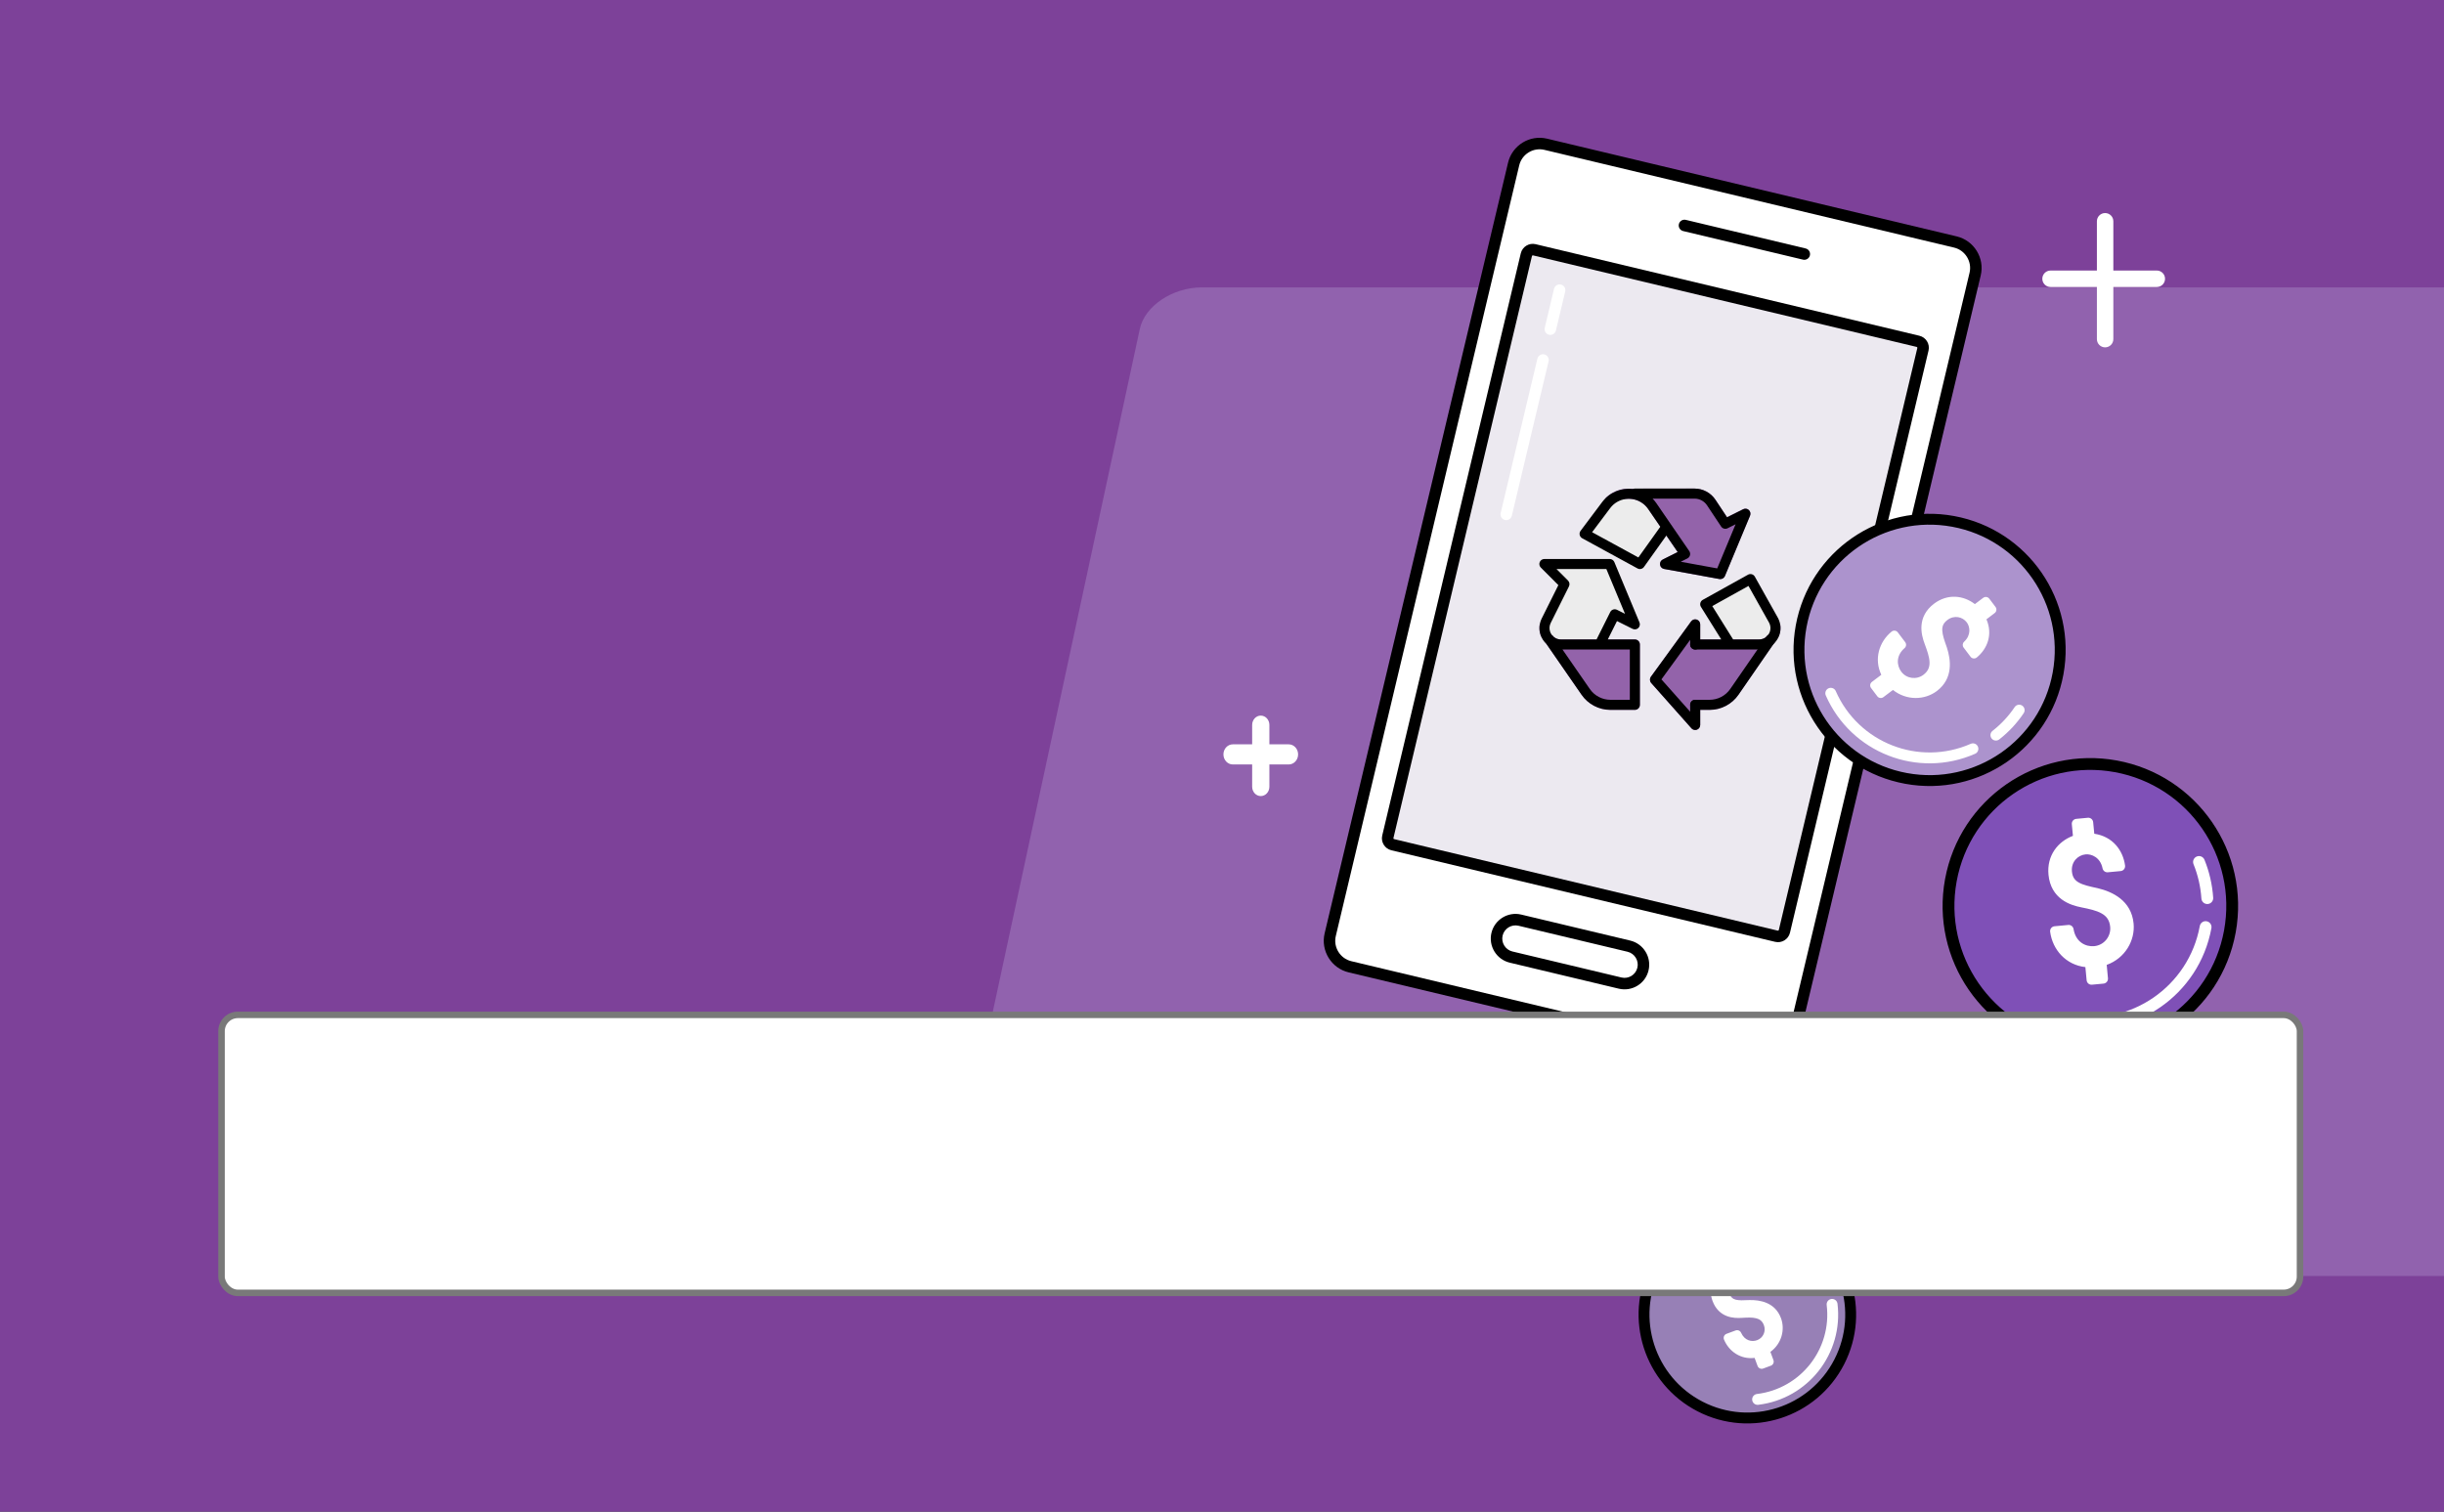 <svg width="375" height="232" viewBox="0 0 375 232" fill="none" xmlns="http://www.w3.org/2000/svg">
<rect x="0" y="0" width="375" height="232" fill="#333333" stroke="none"/>
<g clip-path="url(#clip0_5244_28123)">
<rect width="375" height="232" fill="#7D4199"/>
<path opacity="0.25" d="M417.407 195.833H151.752C147.253 195.833 144.217 192.979 144.974 189.462L174.89 50.477C175.646 46.96 179.911 44.106 184.409 44.106H450.065C454.563 44.106 457.599 46.96 456.842 50.477L426.927 189.462C426.168 192.986 421.905 195.833 417.407 195.833Z" fill="#CEC7EF"/>
<path fill-rule="evenodd" clip-rule="evenodd" d="M193.449 109.825C194.179 109.825 194.771 110.468 194.771 111.262V120.738C194.771 121.532 194.179 122.175 193.449 122.175C192.719 122.175 192.127 121.532 192.127 120.738V111.262C192.127 110.468 192.719 109.825 193.449 109.825Z" fill="white"/>
<path fill-rule="evenodd" clip-rule="evenodd" d="M187.72 115.779C187.72 114.927 188.364 114.235 189.158 114.235H197.74C198.534 114.235 199.177 114.927 199.177 115.779C199.177 116.632 198.534 117.323 197.74 117.323H189.158C188.364 117.323 187.72 116.632 187.72 115.779Z" fill="white"/>
<path fill-rule="evenodd" clip-rule="evenodd" d="M307.875 192.304C307.875 191.737 308.334 191.277 308.901 191.277H330.934C331.5 191.277 331.959 191.737 331.959 192.304C331.959 192.871 331.5 193.33 330.934 193.33H308.901C308.334 193.33 307.875 192.871 307.875 192.304Z" fill="#6F6F6F"/>
<g clip-path="url(#clip1_5244_28123)">
<path d="M269.994 163.372L207.133 148.372C204.947 147.85 203.584 145.633 204.105 143.446L232.249 25.168C232.77 22.982 234.985 21.618 237.17 22.14L300.032 37.14C302.217 37.662 303.58 39.879 303.06 42.066L274.915 160.344C274.389 162.529 272.18 163.894 269.994 163.372Z" fill="white"/>
<path fill-rule="evenodd" clip-rule="evenodd" d="M236.966 22.998C235.254 22.59 233.515 23.66 233.107 25.373L204.962 143.651C204.554 145.364 205.625 147.105 207.337 147.514L270.198 162.514C271.908 162.922 273.645 161.852 274.058 160.137L302.202 41.861C302.61 40.148 301.539 38.407 299.828 37.998L236.966 22.998ZM231.392 24.964C232.025 22.303 234.715 20.647 237.374 21.282L300.236 36.282C302.895 36.917 304.551 39.61 303.917 42.27L275.773 160.548L275.772 160.551C275.133 163.206 272.451 164.865 269.79 164.23L206.929 149.23C204.27 148.595 202.614 145.902 203.247 143.242L231.392 24.964Z" fill="black"/>
<path opacity="0.25" d="M272.578 143.688L213.691 129.636C213.153 129.508 212.817 128.96 212.945 128.422L234.204 39.081C234.332 38.542 234.879 38.206 235.417 38.334L294.304 52.386C294.842 52.515 295.178 53.062 295.05 53.6L273.791 142.942C273.663 143.48 273.116 143.816 272.578 143.688Z" fill="#B5A8C6"/>
<path fill-rule="evenodd" clip-rule="evenodd" d="M235.119 39.209C235.087 39.228 235.069 39.256 235.061 39.285L213.802 128.627C213.795 128.657 213.799 128.69 213.819 128.721C213.838 128.752 213.865 128.771 213.895 128.778L272.782 142.83C272.812 142.837 272.845 142.833 272.876 142.814C272.907 142.794 272.926 142.767 272.933 142.737L294.192 53.396C294.2 53.366 294.195 53.333 294.176 53.302C294.157 53.27 294.129 53.252 294.1 53.245L235.212 39.193C235.183 39.185 235.15 39.19 235.119 39.209ZM233.346 38.876C233.587 37.864 234.609 37.235 235.621 37.476L294.508 51.529C295.519 51.77 296.148 52.793 295.907 53.805L274.648 143.147C274.407 144.159 273.385 144.788 272.374 144.546L213.487 130.494C212.475 130.253 211.846 129.23 212.087 128.218L233.346 38.876Z" fill="black"/>
<path d="M248.592 150.877L231.856 146.883C230.299 146.512 229.329 144.933 229.699 143.375C230.07 141.818 231.647 140.847 233.204 141.218L249.934 145.211C251.491 145.582 252.462 147.161 252.091 148.719C251.725 150.284 250.149 151.249 248.592 150.877Z" fill="white"/>
<path fill-rule="evenodd" clip-rule="evenodd" d="M233 142.077C231.917 141.818 230.815 142.496 230.557 143.58C230.299 144.664 230.977 145.767 232.06 146.026L248.796 150.019C249.881 150.278 250.979 149.604 251.233 148.517L251.234 148.514C251.492 147.43 250.814 146.327 249.73 146.069L233 142.077ZM228.842 143.171C229.325 141.139 231.378 139.876 233.408 140.361L250.139 144.353C252.169 144.837 253.432 146.891 252.949 148.922C252.949 148.922 252.949 148.923 252.949 148.924L252.091 148.719L252.95 148.92C252.95 148.921 252.949 148.921 252.949 148.922C252.47 150.964 250.416 152.219 248.388 151.735L231.652 147.742C229.622 147.257 228.358 145.203 228.842 143.171Z" fill="black"/>
<path fill-rule="evenodd" clip-rule="evenodd" d="M257.603 34.397C257.716 33.923 258.191 33.631 258.665 33.744L277.054 38.132C277.527 38.245 277.82 38.721 277.707 39.194C277.594 39.668 277.119 39.961 276.645 39.848L258.256 35.46C257.783 35.347 257.49 34.871 257.603 34.397Z" fill="black"/>
<path fill-rule="evenodd" clip-rule="evenodd" d="M239.507 43.671C239.981 43.784 240.274 44.26 240.161 44.734L238.736 50.722C238.623 51.196 238.148 51.488 237.674 51.375C237.201 51.262 236.908 50.786 237.021 50.313L238.446 44.325C238.559 43.851 239.034 43.558 239.507 43.671Z" fill="white"/>
<path fill-rule="evenodd" clip-rule="evenodd" d="M236.957 54.39C237.431 54.503 237.723 54.979 237.61 55.453L231.972 79.149C231.859 79.623 231.384 79.916 230.91 79.803C230.436 79.69 230.144 79.214 230.257 78.74L235.895 55.044C236.008 54.57 236.483 54.277 236.957 54.39Z" fill="white"/>
</g>
<path d="M282.211 209.007C286.209 201.214 283.136 191.65 275.348 187.646C267.559 183.642 258.004 186.713 254.007 194.506C250.009 202.299 253.082 211.862 260.871 215.866C268.659 219.871 278.214 216.799 282.211 209.007Z" fill="#9780B6"/>
<path fill-rule="evenodd" clip-rule="evenodd" d="M254.749 194.888C250.962 202.27 253.873 211.33 261.252 215.124C268.63 218.917 277.682 216.007 281.469 208.625C285.256 201.242 282.345 192.182 274.966 188.389C267.588 184.596 258.537 187.505 254.749 194.888ZM260.49 216.61C252.291 212.395 249.056 202.327 253.264 194.124C257.472 185.921 267.53 182.688 275.729 186.903C283.927 191.118 287.162 201.185 282.954 209.388C278.746 217.592 268.688 220.825 260.49 216.61Z" fill="black"/>
<path d="M266.203 194.661C268.159 194.247 269.56 195.305 270.153 196.739L268.843 197.223C268.172 195.858 266.844 195.665 266.025 195.97C264.989 196.355 264.29 197.541 264.762 198.814C265.326 200.343 266.686 200.274 268.43 200.191C269.987 200.152 271.9 200.524 272.645 202.542C273.238 204.145 272.647 206.182 270.834 207.203L271.484 208.968L270.304 209.405L269.651 207.637C267.648 208.149 265.865 207.071 265.142 205.331L266.54 204.815C267.247 206.394 268.728 206.716 269.839 206.307C271.131 205.83 271.74 204.406 271.282 203.166C270.624 201.385 268.886 201.488 267.207 201.589C266.056 201.664 264.184 201.568 263.396 199.437C262.717 197.598 263.553 195.946 265.016 195.094L264.433 193.512L265.613 193.076L266.203 194.661Z" fill="white"/>
<path fill-rule="evenodd" clip-rule="evenodd" d="M263.806 193.743C263.678 193.397 263.855 193.013 264.201 192.885L265.381 192.449C265.726 192.321 266.11 192.497 266.239 192.843L266.639 193.92C268.663 193.737 270.134 194.944 270.77 196.484C270.84 196.652 270.838 196.841 270.765 197.008C270.692 197.174 270.555 197.304 270.385 197.367L269.075 197.85C268.754 197.968 268.395 197.825 268.244 197.518C267.747 196.506 266.806 196.393 266.258 196.596L266.258 196.596C265.539 196.863 265.055 197.682 265.388 198.583L265.388 198.583C265.498 198.88 265.631 199.063 265.77 199.186C265.909 199.309 266.085 199.399 266.321 199.461C266.83 199.593 267.491 199.567 268.398 199.523C268.403 199.523 268.408 199.523 268.413 199.523C270.037 199.482 272.369 199.865 273.271 202.31C273.918 204.059 273.373 206.216 271.646 207.475L272.111 208.738C272.238 209.084 272.062 209.468 271.716 209.595L270.536 210.032C270.19 210.16 269.806 209.983 269.678 209.636L269.22 208.399C267.111 208.663 265.291 207.43 264.526 205.588C264.456 205.42 264.458 205.231 264.53 205.064C264.603 204.897 264.74 204.768 264.911 204.705L266.308 204.188C266.638 204.066 267.006 204.221 267.15 204.542C267.695 205.761 268.784 205.983 269.608 205.68C270.543 205.334 270.989 204.301 270.655 203.398L270.655 203.398C270.412 202.74 270.005 202.457 269.463 202.32C268.858 202.166 268.116 202.204 267.249 202.256C266.643 202.295 265.769 202.298 264.92 201.962C264.039 201.613 263.232 200.918 262.77 199.669L262.769 199.669C262.039 197.69 262.801 195.889 264.207 194.83L263.806 193.743ZM265.684 195.082C265.686 195.203 265.656 195.321 265.597 195.425C265.661 195.395 265.726 195.368 265.792 195.344C265.848 195.323 265.907 195.303 265.966 195.286C265.857 195.244 265.759 195.174 265.684 195.082ZM267.52 195.281C268.107 195.44 268.684 195.794 269.129 196.405L269.201 196.378C268.811 195.818 268.243 195.408 267.52 195.281ZM264.291 196.645C263.813 197.351 263.668 198.246 264.022 199.206C264.348 200.087 264.871 200.506 265.41 200.719C265.982 200.945 266.618 200.958 267.164 200.922L267.166 200.922L267.166 200.922C267.182 200.921 267.199 200.92 267.215 200.919C267.402 200.908 267.598 200.896 267.797 200.887C267.169 200.908 266.538 200.898 265.986 200.754C265.593 200.652 265.214 200.478 264.885 200.187C264.556 199.895 264.308 199.514 264.136 199.046C263.812 198.171 263.918 197.323 264.291 196.645ZM268.006 200.879C268.599 200.861 269.222 200.88 269.791 201.024C270.702 201.255 271.493 201.812 271.908 202.935C272.192 203.703 272.154 204.527 271.85 205.241C272.254 204.452 272.304 203.545 272.019 202.774L272.018 202.773C271.433 201.186 269.941 200.823 268.455 200.859C268.431 200.86 268.408 200.861 268.385 200.862C268.259 200.868 268.133 200.874 268.006 200.879ZM270.263 206.856C270.2 206.884 270.136 206.91 270.071 206.934L270.07 206.934C270.001 206.96 269.932 206.983 269.861 207.003C269.979 207.043 270.086 207.115 270.166 207.213C270.164 207.087 270.198 206.963 270.263 206.856ZM268.32 207.078C267.533 206.926 266.771 206.473 266.231 205.642L266.09 205.694C266.606 206.463 267.4 206.976 268.32 207.078Z" fill="white"/>
<path fill-rule="evenodd" clip-rule="evenodd" d="M277.716 192.803C278.073 192.511 278.598 192.564 278.891 192.921C279.815 194.051 280.568 195.331 281.109 196.731C281.275 197.161 281.062 197.645 280.632 197.811C280.202 197.977 279.718 197.763 279.552 197.333C279.076 196.1 278.414 194.974 277.599 193.979C277.307 193.622 277.359 193.096 277.716 192.803Z" fill="white"/>
<path fill-rule="evenodd" clip-rule="evenodd" d="M268.852 214.869C268.797 214.411 269.123 213.994 269.581 213.939C276.307 213.126 281.097 207.015 280.282 200.284C280.227 199.825 280.553 199.409 281.01 199.354C281.468 199.299 281.884 199.625 281.94 200.083C282.866 207.731 277.423 214.675 269.782 215.598C269.324 215.653 268.908 215.327 268.852 214.869Z" fill="white"/>
<path opacity="0.8" d="M316.815 160.45C328.636 162.623 339.977 154.794 342.144 142.964C344.31 131.134 336.484 119.784 324.662 117.612C312.84 115.44 301.5 123.269 299.333 135.098C297.166 146.928 304.993 158.278 316.815 160.45Z" fill="#7B4BB9"/>
<path d="M320.653 128.642C323.49 128.788 325.028 130.751 325.32 132.936L323.345 133.121C322.921 131.003 321.168 130.254 319.933 130.374C318.37 130.524 316.98 131.898 317.163 133.818C317.38 136.122 319.273 136.523 321.697 137.045C323.848 137.559 326.34 138.768 326.626 141.809C326.856 144.225 325.303 146.806 322.443 147.546L322.692 150.207L320.913 150.376L320.66 147.711C317.725 147.683 315.669 145.554 315.311 142.902L317.418 142.703C317.813 145.128 319.729 146.11 321.404 145.954C323.35 145.77 324.705 144.037 324.528 142.169C324.273 139.484 321.85 138.991 319.509 138.518C317.901 138.201 315.367 137.387 315.06 134.175C314.798 131.403 316.548 129.439 318.867 128.804L318.642 126.419L320.421 126.251L320.653 128.642Z" fill="white"/>
<path fill-rule="evenodd" clip-rule="evenodd" d="M317.895 126.49C317.856 126.077 318.159 125.711 318.571 125.672L320.35 125.504C320.762 125.465 321.128 125.767 321.168 126.179L321.34 127.956C324.183 128.375 325.755 130.523 326.064 132.837C326.091 133.039 326.034 133.244 325.907 133.404C325.78 133.564 325.593 133.665 325.39 133.684L323.416 133.869C323.033 133.905 322.686 133.646 322.61 133.269C322.272 131.585 320.917 131.033 320.006 131.122L320.005 131.122C318.822 131.236 317.769 132.271 317.91 133.747L317.91 133.748C317.954 134.221 318.08 134.555 318.246 134.805C318.413 135.057 318.648 135.264 318.971 135.446C319.653 135.831 320.603 136.042 321.854 136.311C321.86 136.312 321.866 136.313 321.871 136.315C324.096 136.846 327.038 138.187 327.373 141.739C327.62 144.331 326.082 147.056 323.247 148.083L323.439 150.137C323.478 150.55 323.175 150.916 322.763 150.955L320.984 151.123C320.572 151.162 320.206 150.859 320.166 150.447L319.974 148.422C316.993 148.09 314.942 145.779 314.568 143.003C314.541 142.8 314.597 142.595 314.724 142.435C314.851 142.275 315.037 142.174 315.24 142.155L317.347 141.955C317.74 141.918 318.095 142.192 318.159 142.582C318.482 144.57 320.001 145.331 321.333 145.207C322.855 145.062 323.92 143.707 323.781 142.24L323.781 142.24C323.68 141.175 323.18 140.584 322.436 140.171C321.628 139.721 320.563 139.497 319.362 139.255C318.525 139.09 317.359 138.781 316.351 138.037C315.312 137.269 314.488 136.071 314.314 134.246L314.314 134.246C314.035 131.305 315.748 129.157 318.064 128.277L317.895 126.49ZM319.459 127.096L319.614 128.734C319.648 129.097 319.417 129.433 319.065 129.529C317.04 130.083 315.585 131.751 315.807 134.105C315.94 135.491 316.535 136.306 317.242 136.828C317.979 137.373 318.883 137.63 319.654 137.782L319.657 137.783L319.711 137.793C320.839 138.021 322.13 138.282 323.165 138.858C324.283 139.48 325.121 140.479 325.275 142.099C325.49 144.368 323.845 146.478 321.474 146.702L321.473 146.702C319.627 146.874 317.532 145.88 316.834 143.513L316.217 143.571C316.78 145.512 318.429 146.939 320.667 146.961C321.051 146.965 321.37 147.258 321.407 147.641L321.589 149.558L321.875 149.53L321.696 147.616C321.661 147.249 321.898 146.912 322.255 146.82C324.749 146.174 326.075 143.938 325.88 141.88L325.88 141.879C325.641 139.352 323.606 138.275 321.531 137.777C321.503 137.771 321.475 137.765 321.447 137.759C320.303 137.513 319.134 137.262 318.234 136.754C317.753 136.483 317.322 136.126 316.997 135.637C316.672 135.148 316.48 134.567 316.416 133.888C316.191 131.524 317.919 129.814 319.861 129.627M319.459 127.096L319.747 127.069L319.907 128.715C319.943 129.085 320.244 129.373 320.615 129.393C322.698 129.499 323.944 130.725 324.411 132.267L323.902 132.315C323.182 130.259 321.277 129.49 319.861 129.627" fill="white"/>
<path fill-rule="evenodd" clip-rule="evenodd" d="M324.498 118.504C313.169 116.423 302.301 123.925 300.224 135.262C298.148 146.599 305.649 157.477 316.978 159.559C328.307 161.64 339.175 154.137 341.252 142.8C343.329 131.464 335.828 120.586 324.498 118.504ZM298.441 134.935C300.698 122.612 312.511 114.457 324.825 116.72C337.139 118.982 345.292 130.806 343.035 143.128C340.778 155.45 328.965 163.606 316.651 161.343C304.337 159.08 296.184 147.257 298.441 134.935Z" fill="black"/>
<path fill-rule="evenodd" clip-rule="evenodd" d="M337.067 131.449C337.531 131.261 338.059 131.485 338.247 131.949C338.99 133.782 339.449 135.745 339.585 137.777C339.619 138.276 339.241 138.709 338.742 138.742C338.242 138.776 337.81 138.397 337.776 137.897C337.653 136.061 337.238 134.286 336.567 132.63C336.379 132.166 336.603 131.637 337.067 131.449Z" fill="white"/>
<path fill-rule="evenodd" clip-rule="evenodd" d="M338.585 141.389C339.078 141.479 339.404 141.952 339.313 142.445C337.433 152.71 327.589 159.506 317.33 157.621C316.838 157.531 316.512 157.058 316.602 156.565C316.693 156.073 317.165 155.747 317.657 155.837C326.931 157.541 335.83 151.397 337.53 142.117C337.62 141.625 338.093 141.298 338.585 141.389Z" fill="white"/>
<path d="M292.458 119.466C303.344 121.466 313.786 114.257 315.781 103.364C317.777 92.471 310.57 82.019 299.684 80.019C288.798 78.019 278.356 85.228 276.361 96.121C274.365 107.014 281.572 117.466 292.458 119.466Z" fill="#AC93CD"/>
<path fill-rule="evenodd" clip-rule="evenodd" d="M299.533 80.84C289.101 78.924 279.094 85.832 277.182 96.272C275.269 106.711 282.176 116.727 292.609 118.644C303.041 120.561 313.048 113.652 314.96 103.213C316.873 92.774 309.966 82.757 299.533 80.84ZM275.539 95.97C277.618 84.623 288.495 77.114 299.834 79.197C311.174 81.281 318.681 92.168 316.603 103.515C314.524 114.861 303.647 122.371 292.308 120.287C280.968 118.204 273.461 107.316 275.539 95.97Z" fill="black"/>
<path d="M303.954 94.847C305.169 97.066 304.403 99.149 302.885 100.39L301.821 98.979C303.226 97.668 302.974 95.99 302.306 95.109C301.461 93.995 299.771 93.581 298.403 94.616C296.76 95.857 297.341 97.479 298.081 99.56C298.697 101.431 298.947 103.885 296.778 105.522C295.057 106.824 292.376 106.851 290.479 105.027L288.581 106.458L287.622 105.188L289.52 103.753C288.169 101.514 288.82 98.961 290.66 97.452L291.796 98.957C290.145 100.388 290.297 102.299 291.198 103.496C292.248 104.886 294.193 105.105 295.524 104.098C297.438 102.652 296.679 100.585 295.942 98.589C295.43 97.222 294.861 94.92 297.15 93.189C299.126 91.696 301.431 92.106 302.996 93.569L304.696 92.285L305.655 93.555L303.954 94.847Z" fill="white"/>
<path fill-rule="evenodd" clip-rule="evenodd" d="M304.294 91.751C304.588 91.529 305.006 91.588 305.229 91.882L306.188 93.152C306.41 93.446 306.353 93.865 306.059 94.087L304.794 95.048C305.806 97.399 304.915 99.593 303.308 100.907C303.167 101.022 302.986 101.075 302.805 101.053C302.625 101.031 302.461 100.937 302.352 100.792L301.288 99.381C301.082 99.108 301.116 98.723 301.366 98.49C302.483 97.448 302.267 96.163 301.774 95.513L301.774 95.513C301.134 94.668 299.858 94.354 298.806 95.149L298.806 95.15C298.468 95.404 298.274 95.656 298.162 95.898C298.05 96.142 298.003 96.418 298.016 96.747C298.043 97.444 298.328 98.263 298.71 99.337C298.711 99.341 298.713 99.346 298.715 99.351C299.352 101.286 299.713 104.143 297.181 106.055C295.334 107.451 292.552 107.557 290.448 105.887L288.983 106.992C288.689 107.214 288.271 107.155 288.048 106.861L287.089 105.59C286.867 105.296 286.925 104.877 287.219 104.654L288.662 103.564C287.519 101.148 288.31 98.515 290.237 96.935C290.377 96.82 290.559 96.767 290.739 96.788C290.92 96.81 291.084 96.904 291.193 97.049L292.329 98.554C292.541 98.835 292.499 99.231 292.234 99.462C290.881 100.635 291.015 102.141 291.731 103.094C292.552 104.18 294.076 104.355 295.122 103.565L295.122 103.565C295.881 102.991 296.094 102.336 296.06 101.579C296.023 100.757 295.693 99.845 295.316 98.821C295.049 98.109 294.738 97.081 294.83 95.969C294.925 94.823 295.447 93.639 296.747 92.656L296.747 92.655C298.843 91.072 301.271 91.368 303.019 92.713L304.294 91.751ZM304.566 93.22L303.398 94.102C303.139 94.297 302.777 94.278 302.54 94.056C301.174 92.78 299.23 92.455 297.553 93.722C296.565 94.469 296.226 95.302 296.161 96.081C296.094 96.894 296.322 97.699 296.567 98.355L296.568 98.357L296.585 98.403C296.94 99.365 297.347 100.465 297.394 101.52C297.446 102.657 297.082 103.759 295.927 104.631C294.31 105.853 291.944 105.592 290.665 103.898L290.665 103.898C289.671 102.578 289.445 100.525 290.91 98.891L290.578 98.451C289.372 99.784 289.062 101.7 290.092 103.407C290.269 103.7 290.196 104.079 289.923 104.285L288.557 105.318L288.712 105.523L290.077 104.493C290.338 104.296 290.705 104.318 290.941 104.545C292.596 106.135 294.909 106.097 296.375 104.988L296.376 104.988C298.178 103.627 298.042 101.581 297.449 99.776C297.44 99.752 297.431 99.728 297.423 99.704C297.074 98.722 296.717 97.718 296.681 96.799C296.662 96.307 296.731 95.814 296.949 95.34C297.167 94.865 297.517 94.448 298.001 94.082C299.686 92.808 301.788 93.321 302.838 94.705M304.566 93.22L304.721 93.425L303.55 94.315C303.286 94.515 303.209 94.878 303.368 95.168C304.261 96.797 303.915 98.314 302.966 99.388L302.692 99.024C303.912 97.518 303.603 95.715 302.838 94.706" fill="white"/>
<path fill-rule="evenodd" clip-rule="evenodd" d="M310.28 108.295C310.663 108.552 310.765 109.071 310.508 109.454C309.492 110.968 308.235 112.329 306.758 113.48C306.394 113.763 305.87 113.698 305.587 113.334C305.303 112.97 305.368 112.445 305.732 112.162C307.067 111.121 308.203 109.891 309.122 108.522C309.379 108.139 309.898 108.038 310.28 108.295Z" fill="white"/>
<path fill-rule="evenodd" clip-rule="evenodd" d="M280.572 105.632C280.995 105.447 281.487 105.639 281.672 106.062C285.162 114.021 294.433 117.644 302.385 114.154C302.808 113.969 303.3 114.161 303.485 114.584C303.67 115.006 303.478 115.499 303.056 115.684C294.259 119.544 284.004 115.536 280.144 106.733C279.958 106.31 280.15 105.818 280.572 105.632Z" fill="white"/>
<g clip-path="url(#clip2_5244_28123)">
<path d="M272.948 97.628C272.777 98.065 272.509 98.455 272.162 98.77L272.116 98.817C271.518 99.377 270.729 99.686 269.91 99.681H265.499C265.236 99.681 264.993 99.547 264.851 99.326L264.11 98.137L260.995 93.151C260.875 92.975 260.841 92.753 260.903 92.549C260.95 92.339 261.085 92.16 261.273 92.055L268.214 88.196C268.588 87.998 269.054 88.136 269.263 88.505L272.841 94.896C273.288 95.743 273.327 96.748 272.948 97.628Z" fill="#ECECEC"/>
<path d="M256.337 81.296L255.689 82.207L252.25 87.008C252.104 87.213 251.868 87.335 251.617 87.332C251.487 87.331 251.361 87.299 251.247 87.239L242.764 82.608C242.566 82.503 242.426 82.317 242.378 82.099C242.329 81.878 242.38 81.647 242.517 81.466L245.818 77.066C245.949 76.885 246.094 76.716 246.249 76.557C247.178 75.576 248.462 75.008 249.812 74.982C249.885 74.979 249.958 74.985 250.028 74.997C251.679 75.047 253.207 75.877 254.147 77.236L256.337 80.416C256.52 80.68 256.52 81.032 256.337 81.296Z" fill="#ECECEC"/>
<path d="M251.371 96.392C251.137 96.609 250.793 96.658 250.507 96.516L248.101 95.312L246.698 98.137L246.142 99.249C246.01 99.511 245.741 99.678 245.448 99.681H239.494C238.668 99.69 237.87 99.375 237.273 98.801L237.242 98.77C236.887 98.444 236.608 98.042 236.424 97.597C236.189 96.993 236.135 96.332 236.27 95.698C236.33 95.424 236.423 95.161 236.548 94.911L239.108 89.801L236.425 87.1C236.197 86.887 236.129 86.552 236.255 86.266C236.374 85.978 236.653 85.79 236.965 85.788H246.99C247.302 85.79 247.581 85.978 247.7 86.266L251.555 95.529C251.676 95.828 251.602 96.169 251.371 96.392Z" fill="#ECECEC"/>
<path opacity="0.8" d="M251.616 98.91V108.172C251.616 108.598 251.27 108.944 250.844 108.944H247.096C245.326 108.949 243.669 108.075 242.67 106.614C242.453 106.305 242.268 106.027 242.099 105.78L242.038 105.719C242.053 105.719 241.745 105.287 241.451 104.854C241.312 104.669 241.205 104.483 241.096 104.344C240.695 103.758 240.48 103.464 240.572 103.588C240.495 103.464 240.418 103.372 240.387 103.31L240.372 103.295C240.31 103.203 240.29 103.171 240.287 103.164L240.264 103.141L240.249 103.11C239.17 101.551 238.167 100.1 237.272 98.803L237.241 98.772C236.948 98.37 236.686 97.969 236.424 97.599C236.188 96.996 236.134 96.335 236.27 95.7L238.352 97.692C238.657 97.988 239.068 98.15 239.493 98.139H250.845C251.27 98.138 251.616 98.484 251.616 98.91Z" fill="#7D4199"/>
<path opacity="0.8" d="M268.519 79.135L264.663 88.397C264.544 88.686 264.265 88.874 263.954 88.876C263.907 88.879 263.86 88.873 263.815 88.861L255.332 87.317C255.008 87.251 254.758 86.994 254.699 86.669C254.653 86.335 254.827 86.011 255.131 85.866L257.413 84.724L255.686 82.208L252.879 78.1C252.2 77.136 251.096 76.56 249.917 76.557H246.247C247.009 75.749 248.019 75.217 249.116 75.044L249.81 74.998H250.026L259.989 74.983C261.284 74.976 262.495 75.62 263.213 76.696L264.987 79.382L267.47 78.147C267.756 78.005 268.099 78.054 268.334 78.27C268.565 78.494 268.639 78.836 268.519 79.135Z" fill="#7D4199"/>
<path opacity="0.8" d="M272.946 97.629L272.221 98.679L272.159 98.771L272.113 98.818L266.746 106.613C265.74 108.076 264.077 108.949 262.303 108.944H260.869V111.259C260.866 111.579 260.672 111.866 260.375 111.985C260.286 112.016 260.192 112.031 260.098 112.031C259.879 112.033 259.669 111.937 259.527 111.769L253.358 104.822C253.113 104.557 253.094 104.153 253.312 103.865L259.481 95.375C259.67 95.103 260.013 94.984 260.329 95.082C260.651 95.184 260.87 95.485 260.869 95.823V98.138H269.907C270.333 98.149 270.743 97.987 271.049 97.69L273.131 95.699C273.273 96.346 273.208 97.021 272.946 97.629Z" fill="#7D4199"/>
<path d="M250.845 108.944H247.105C245.333 108.944 243.673 108.074 242.666 106.616L237.256 98.801C236.858 98.431 236.555 97.965 236.378 97.432C236.101 96.599 236.164 95.707 236.555 94.921L239.11 89.8L236.418 87.106C236.198 86.884 236.131 86.554 236.252 86.265C236.37 85.976 236.653 85.788 236.965 85.788H246.99C247.302 85.788 247.583 85.976 247.701 86.263L251.557 95.526C251.682 95.824 251.606 96.166 251.372 96.387C251.136 96.609 250.787 96.655 250.501 96.513L248.105 95.316L246.695 98.138H250.846C251.272 98.138 251.618 98.484 251.618 98.91V108.172C251.617 108.598 251.271 108.944 250.845 108.944ZM239.742 99.681L243.934 105.737C244.654 106.779 245.839 107.4 247.105 107.4H250.075V99.681H245.463C245.45 99.681 245.441 99.681 245.43 99.681H239.742ZM238.413 97.76C238.507 97.835 238.607 97.9 238.718 97.954C238.957 98.074 239.227 98.138 239.497 98.138H244.97L247.071 93.933C247.263 93.55 247.726 93.397 248.106 93.587L249.337 94.203L246.476 87.332H238.826L240.593 89.102C240.828 89.336 240.886 89.694 240.739 89.992L237.936 95.611C237.728 96.029 237.694 96.502 237.842 96.943C237.907 97.138 238.003 97.314 238.124 97.472C238.218 97.526 238.303 97.602 238.369 97.697L238.413 97.76Z" fill="black"/>
<path d="M262.314 108.944C262.311 108.944 262.306 108.944 262.303 108.944H260.102C259.676 108.944 259.331 108.598 259.331 108.172C259.331 107.745 259.676 107.4 260.102 107.4H262.304C262.307 107.4 262.309 107.4 262.312 107.4C263.578 107.4 264.765 106.779 265.485 105.737L271.038 97.699C271.278 97.345 271.759 97.259 272.11 97.503C272.461 97.745 272.548 98.225 272.306 98.576L266.753 106.615C265.742 108.075 264.084 108.944 262.314 108.944Z" fill="black"/>
<path d="M265.497 99.681C265.494 99.681 265.489 99.681 265.485 99.681H260.099C259.673 99.681 259.327 99.335 259.327 98.909C259.327 98.482 259.673 98.136 260.099 98.136H264.106L260.989 93.144C260.876 92.965 260.842 92.747 260.895 92.541C260.948 92.336 261.083 92.162 261.266 92.06L268.207 88.201C268.577 87.994 269.047 88.125 269.256 88.497L272.834 94.888C273.243 95.708 273.306 96.599 273.029 97.432C272.75 98.267 272.163 98.944 271.38 99.334C270.923 99.563 270.417 99.681 269.914 99.681H265.51C265.507 99.681 265.502 99.681 265.497 99.681ZM265.925 98.137H269.915C270.18 98.137 270.448 98.074 270.691 97.953C271.107 97.745 271.417 97.387 271.563 96.944C271.712 96.502 271.678 96.027 271.469 95.612L268.284 89.925L262.725 93.015L265.925 98.137Z" fill="black"/>
<path d="M263.958 88.875C263.914 88.875 263.866 88.872 263.82 88.863L255.337 87.319C255.01 87.261 254.758 86.998 254.711 86.669C254.664 86.341 254.833 86.018 255.128 85.87L257.42 84.723L255.684 82.191L252.246 87.009C252.021 87.326 251.594 87.427 251.25 87.237L242.767 82.606C242.571 82.5 242.43 82.312 242.383 82.093C242.335 81.873 242.386 81.645 242.52 81.466L245.827 77.058C246.964 75.543 248.786 74.838 250.544 75.045C250.638 75.006 250.741 74.982 250.849 74.982H260C260.001 74.982 260.004 74.982 260.007 74.982C261.299 74.982 262.497 75.624 263.213 76.702L264.996 79.39L267.47 78.152C267.76 78.006 268.104 78.058 268.34 78.278C268.576 78.499 268.65 78.842 268.526 79.139L264.671 88.402C264.549 88.691 264.265 88.875 263.958 88.875ZM257.889 86.213L263.485 87.232L266.305 80.459L265.074 81.075C264.728 81.245 264.303 81.137 264.086 80.81L261.925 77.555C261.498 76.911 260.778 76.525 260.004 76.525C260.002 76.525 260.002 76.525 260.001 76.525H253.57C253.785 76.742 253.979 76.977 254.153 77.231L259.197 84.579C259.323 84.763 259.363 84.993 259.308 85.208C259.253 85.424 259.104 85.605 258.905 85.706L257.889 86.213ZM244.288 81.678L251.389 85.554L254.756 80.837L252.881 78.105C252.659 77.782 252.39 77.501 252.079 77.268C250.495 76.079 248.246 76.402 247.06 77.985L244.288 81.678Z" fill="black"/>
<path d="M260.105 112.031C259.889 112.031 259.678 111.94 259.528 111.772L253.359 104.825C253.118 104.554 253.098 104.151 253.311 103.859L259.481 95.369C259.677 95.098 260.026 94.983 260.343 95.088C260.661 95.192 260.877 95.489 260.877 95.823V98.91C260.877 99.337 260.531 99.683 260.105 99.683C259.679 99.683 259.334 99.337 259.334 98.91V98.197L254.924 104.265L259.334 109.23V108.173C259.334 107.746 259.679 107.401 260.105 107.401C260.531 107.401 260.877 107.746 260.877 108.173V111.26C260.877 111.582 260.679 111.869 260.38 111.982C260.29 112.014 260.196 112.031 260.105 112.031Z" fill="black"/>
</g>
<path fill-rule="evenodd" clip-rule="evenodd" d="M323.003 32.698C323.7 32.698 324.265 33.264 324.265 33.962V52.045C324.265 52.743 323.7 53.309 323.003 53.309C322.306 53.309 321.741 52.743 321.741 52.045V33.962C321.741 33.264 322.306 32.698 323.003 32.698Z" fill="white"/>
<path fill-rule="evenodd" clip-rule="evenodd" d="M313.368 42.783C313.368 42.085 313.933 41.52 314.63 41.52H330.935C331.632 41.52 332.197 42.085 332.197 42.783C332.197 43.481 331.632 44.046 330.935 44.046H314.63C313.933 44.046 313.368 43.481 313.368 42.783Z" fill="white"/>
<rect x="33.99" y="155.755" width="318.918" height="42.665" rx="2.5" fill="white" stroke="#797979"/>
</g>
<defs>
<clipPath id="clip0_5244_28123">
<rect width="375" height="232" fill="white"/>
</clipPath>
<clipPath id="clip1_5244_28123">
<rect width="75.139" height="132.054" fill="white" transform="matrix(0.972 0.232 -0.232 0.973 232.333 19.788)"/>
</clipPath>
<clipPath id="clip2_5244_28123">
<rect width="37.015" height="37.049" fill="white" transform="translate(236.193 74.981)"/>
</clipPath>
</defs>
</svg>
